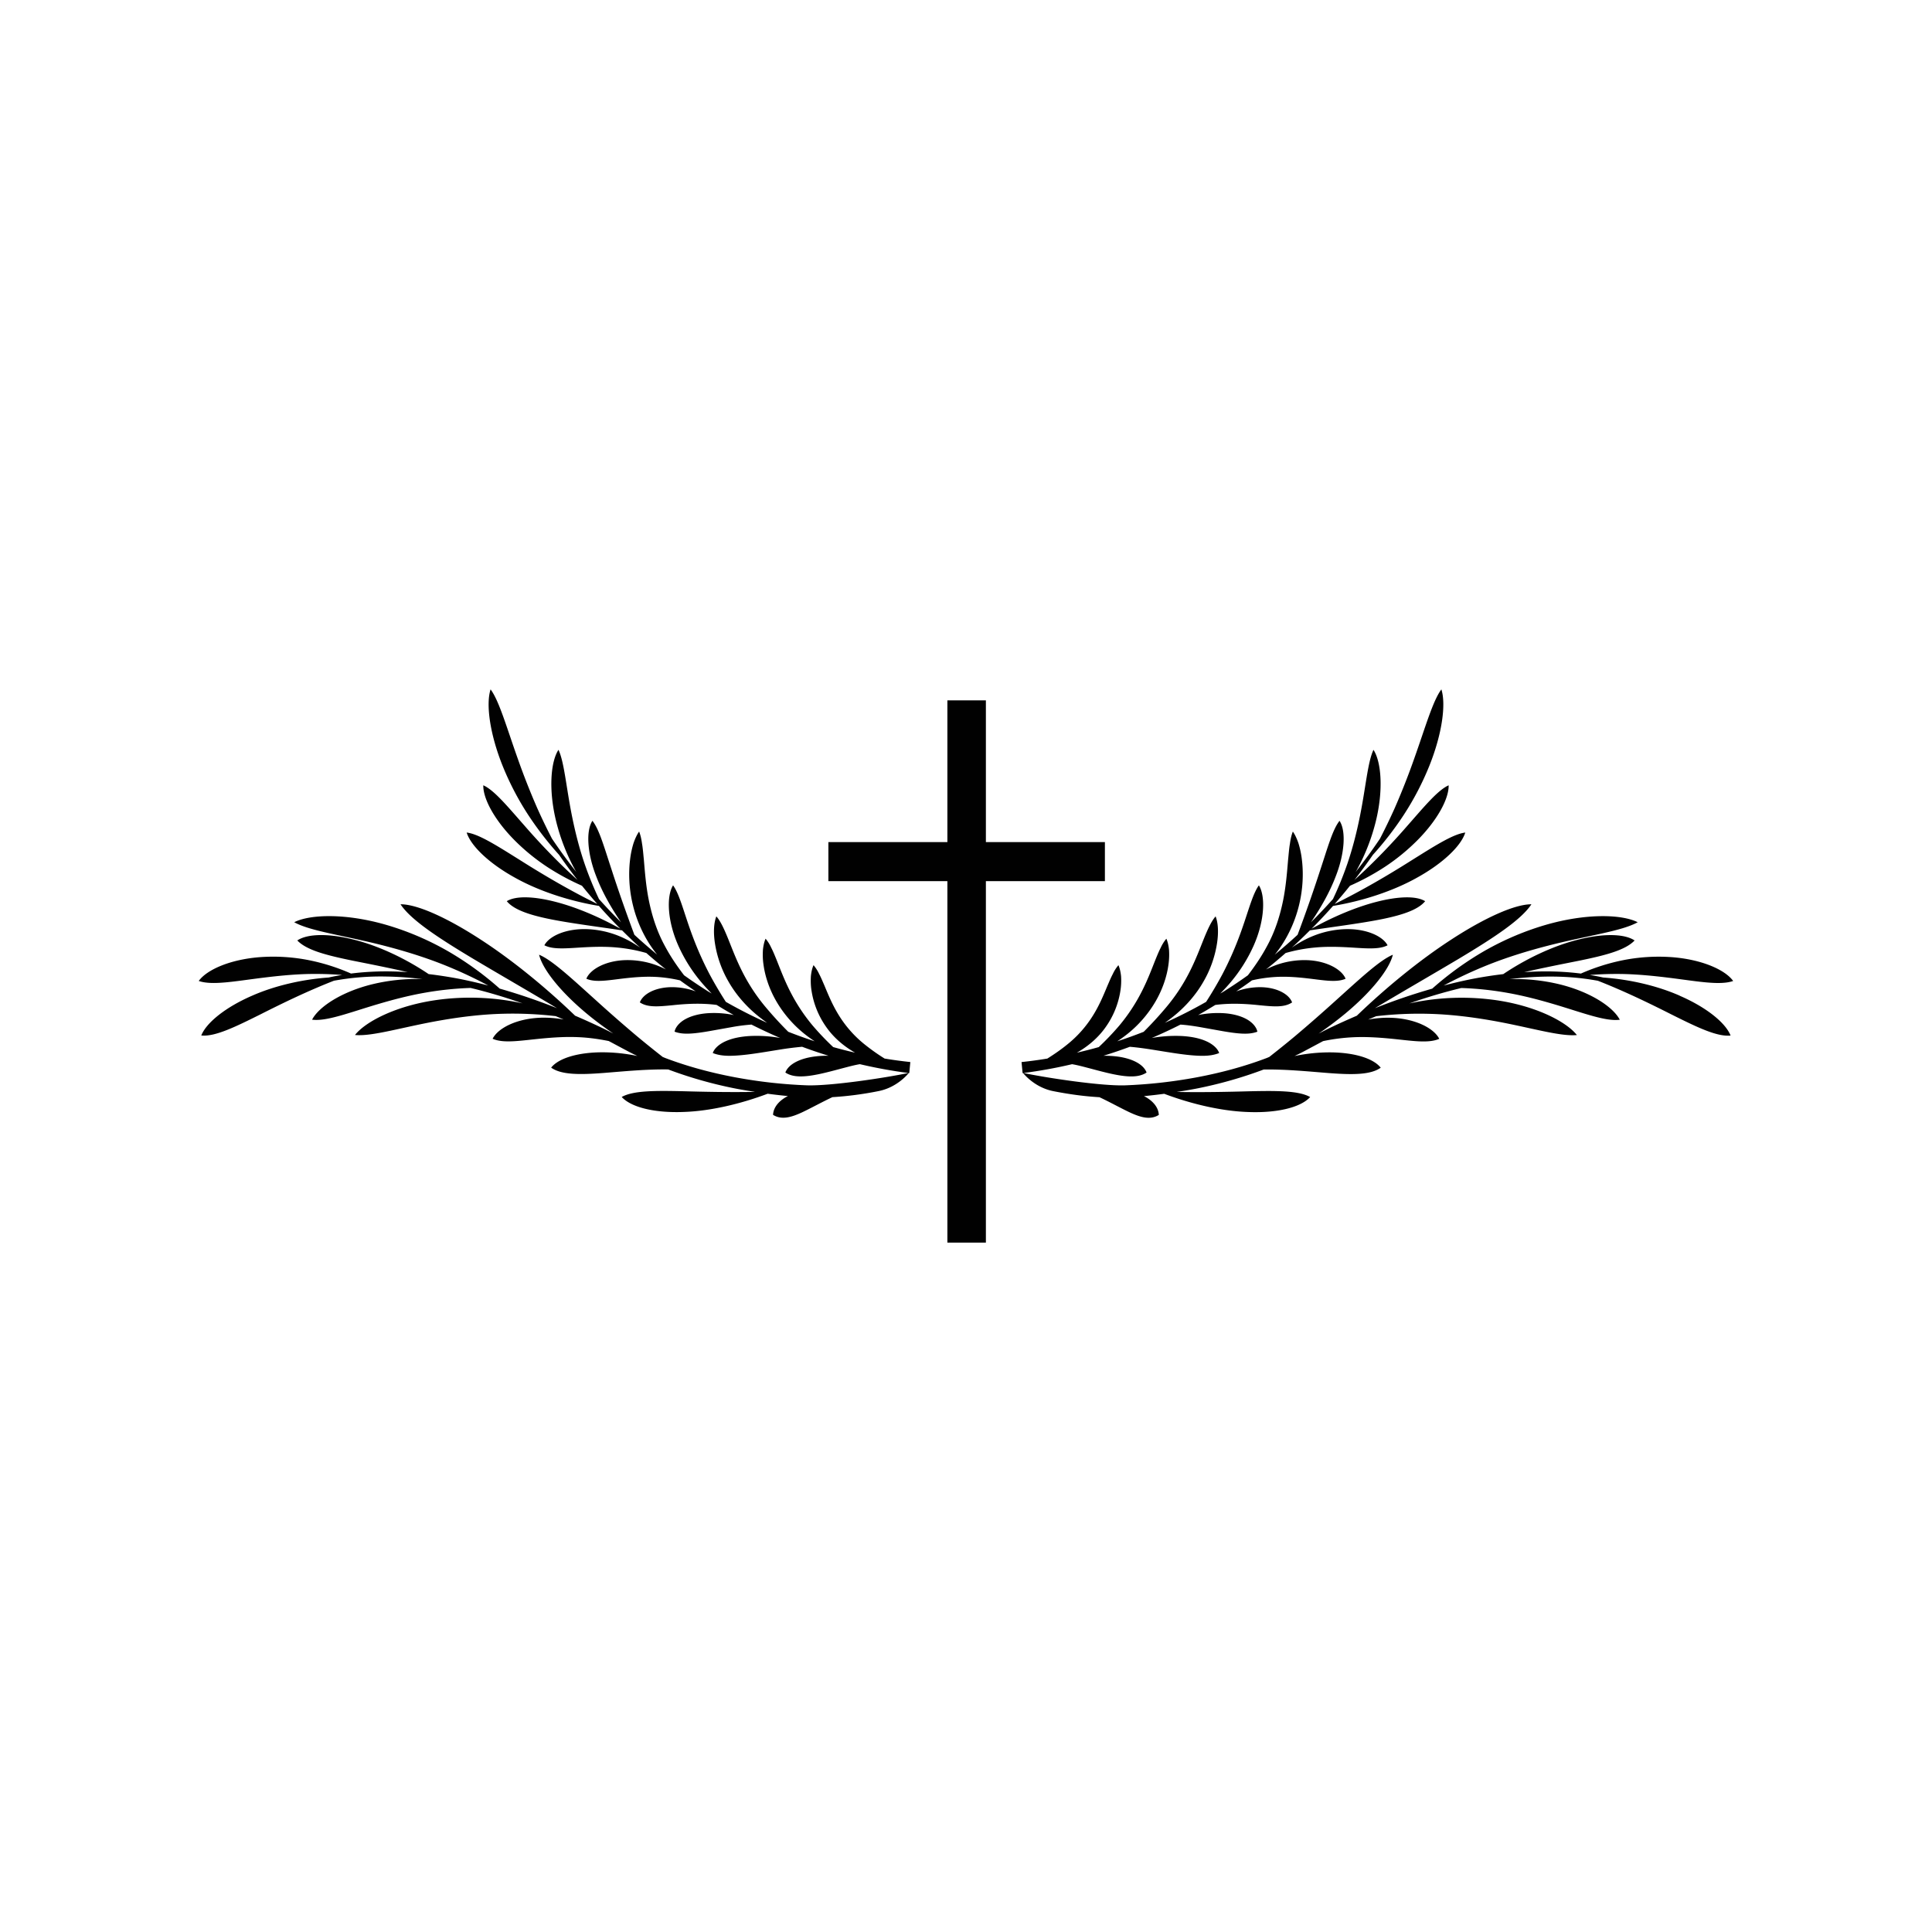 <?xml version="1.0" encoding="UTF-8"?>
<svg data-bbox="20.574 71.364 158.843 57.271" viewBox="0 0 200 200" height="200" width="200" xmlns="http://www.w3.org/2000/svg" data-type="color">
    <g>
        <path fill="#010101" d="M173.882 103.071c-2.309-1.017-5.143-1.682-7.915-1.878a24 24 0 0 0-1.39-.263 36 36 0 0 1 3.448-.101c1.651.039 3.249.204 4.708.383 2.921.359 5.291.826 6.684.338-.843-1.175-3.296-2.25-6.432-2.471a19 19 0 0 0-4.989.324 21.2 21.2 0 0 0-4.341 1.38 29 29 0 0 0-3.675-.225c-.733 0-1.465.032-2.196.079 1.97-.452 3.937-.835 5.684-1.185 2.621-.538 4.763-1.062 5.746-2.095-1.084-.731-3.394-.744-6.089-.023-2.431.637-5.134 1.907-7.508 3.506a45 45 0 0 0-3.185.494 51 51 0 0 0-2.985.69 46 46 0 0 1 4.282-2.015c2.223-.907 4.454-1.58 6.516-2.112 4.13-1.065 7.596-1.483 9.289-2.427-1.625-.825-5.358-.959-9.667.315a29.4 29.4 0 0 0-6.593 2.885 33 33 0 0 0-5.011 3.674 62 62 0 0 0-5.933 2.026c3.003-1.8 6.072-3.562 8.753-5.16 3.54-2.123 6.398-3.997 7.447-5.598-1.707-.011-4.824 1.385-8.336 3.679-3.173 2.061-6.639 4.871-9.736 7.855-.83.358-1.657.726-2.475 1.114-.495.232-.986.482-1.476.733a37 37 0 0 0 2.761-2.072c2.724-2.267 4.565-4.594 4.919-6.086-1.355.557-3.393 2.474-5.944 4.769a154 154 0 0 1-4.16 3.64c-.875.732-1.781 1.458-2.694 2.174-.096.037-.189.081-.285.117-2.348.888-4.775 1.531-7.229 1.992a51 51 0 0 1-7.425.828c-2.458.078-8.093-.771-10.491-1.278a49 49 0 0 0 5.021-.912c.618.104 1.246.281 1.862.44.823.219 1.626.435 2.369.59 1.5.312 2.683.373 3.483-.167-.343-.917-1.628-1.503-3.185-1.675a11 11 0 0 0-1.279-.061 50 50 0 0 0 2.729-.928c.785.064 1.582.178 2.365.301.992.159 1.958.323 2.84.442.883.12 1.683.194 2.353.191.678-.003 1.201-.094 1.691-.287-.166-.493-.695-.946-1.374-1.24-.684-.302-1.534-.467-2.468-.521a14 14 0 0 0-2.99.176l-.15.028a51 51 0 0 0 2.976-1.388c.629.039 1.264.133 1.886.235l2.49.445c.77.134 1.462.232 2.05.255.592.024 1.063-.028 1.536-.2-.094-.48-.522-.97-1.122-1.299-.6-.331-1.37-.534-2.215-.606a10 10 0 0 0-2.703.165c-.032.006-.064.016-.096.022.601-.336 1.192-.69 1.78-1.051 1.578-.21 3.187-.118 4.522.026 1.442.139 2.613.268 3.428-.29-.334-.889-1.634-1.565-3.301-1.576a7.3 7.3 0 0 0-2.484.438c.547-.374 1.094-.748 1.628-1.143a14.6 14.6 0 0 1 2.662-.363c1.013-.041 1.987.036 2.87.132 1.77.193 3.188.5 4.162.062-.395-.966-1.957-1.85-3.995-1.923a8.7 8.7 0 0 0-3.182.499 10 10 0 0 0-1.058.462 54 54 0 0 0 2.026-1.699 16.5 16.5 0 0 1 3.114-.575c1.07-.096 2.106-.074 3.049-.03 1.888.09 3.414.31 4.392-.195-.499-.943-2.185-1.719-4.316-1.673a9.7 9.7 0 0 0-3.311.675c-.805.317-1.581.744-2.288 1.245a55 55 0 0 0 1.874-1.793c2.413-.364 4.983-.685 7.147-1.099 2.219-.43 4.016-.977 4.784-1.921-.943-.58-2.839-.502-5.07.077-2.116.544-4.513 1.559-6.688 2.778a56 56 0 0 0 2.223-2.365c3.027-.5 6.234-1.532 8.757-2.96 2.629-1.461 4.497-3.25 4.932-4.634-1.267.145-3.235 1.426-5.678 2.95-2.293 1.451-5.051 3.07-7.844 4.444a55 55 0 0 0 1.586-1.887 25 25 0 0 0 3.59-1.943 21.3 21.3 0 0 0 3.474-2.853c2-2.042 3.18-4.222 3.15-5.602-1.116.49-2.514 2.191-4.3 4.218-1.541 1.774-3.43 3.762-5.449 5.578a57 57 0 0 0 1.905-2.597 33.6 33.6 0 0 0 3.194-4.132 29.5 29.5 0 0 0 2.643-5.062c1.351-3.36 1.745-6.429 1.254-7.935-.884 1.187-1.648 3.894-2.802 7.139a74 74 0 0 1-2.031 5.159 63 63 0 0 1-1.519 3.15 56 56 0 0 1-2.524 3.454c.037-.066.079-.129.116-.195a20.8 20.8 0 0 0 1.959-4.99c.828-3.316.575-6.243-.227-7.459-.604 1.278-.788 3.841-1.414 6.931-.313 1.543-.727 3.221-1.307 4.911a35 35 0 0 1-1.474 3.606c-.742.826-1.5 1.633-2.285 2.408 1.027-1.501 1.935-3.103 2.541-4.68.969-2.429 1.114-4.785.425-5.829-.719.91-1.22 2.754-1.993 5.083a160 160 0 0 1-2.349 6.715 53 53 0 0 1-2.366 2.057c.023-.029.049-.054.072-.084 1.185-1.472 2.013-3.272 2.436-5.007.43-1.74.467-3.39.307-4.71a9.3 9.3 0 0 0-.363-1.743c-.171-.493-.362-.897-.577-1.198-.135.338-.234.759-.301 1.248-.087.489-.127 1.049-.19 1.662-.106 1.227-.208 2.676-.517 4.217-.312 1.534-.814 3.186-1.676 4.75-.553 1.037-1.232 2.041-1.97 3.001a51 51 0 0 1-2.524 1.692c-.111.07-.227.13-.338.199.372-.377.736-.765 1.079-1.174a16 16 0 0 0 2.369-3.764c1.172-2.619 1.239-5.169.553-6.263-.722.992-1.165 3.024-2.084 5.429a34 34 0 0 1-1.713 3.809 41 41 0 0 1-1.667 2.824 50 50 0 0 1-4.274 2.172q.43-.302.842-.632c1.279-1.01 2.397-2.29 3.169-3.657a11.4 11.4 0 0 0 1.391-3.935c.181-1.179.109-2.149-.144-2.797-.432.484-.803 1.298-1.212 2.299-.404 1.004-.847 2.193-1.47 3.417a19 19 0 0 1-2.443 3.704 39 39 0 0 1-2.321 2.527q-1.354.534-2.732.983.458-.303.897-.641a12.1 12.1 0 0 0 3.069-3.496c.757-1.304 1.178-2.654 1.329-3.792a7.2 7.2 0 0 0 .059-1.543c-.048-.455-.138-.842-.274-1.149a4 4 0 0 0-.581.927c-.194.371-.369.808-.565 1.284-.38.957-.804 2.088-1.402 3.256a18.6 18.6 0 0 1-2.334 3.537 28 28 0 0 1-2.118 2.217q-1.129.318-2.269.58c1.176-.661 2.241-1.579 2.995-2.664a8.8 8.8 0 0 0 1.513-3.725 6.8 6.8 0 0 0 .071-1.534c-.048-.452-.137-.835-.273-1.138a4 4 0 0 0-.581.913c-.195.364-.37.793-.571 1.254-.388.93-.833 2.012-1.5 3.071a11.8 11.8 0 0 1-2.697 3.014c-.623.505-1.305.974-2.008 1.417q-1.332.219-2.673.362l.111 1.147.055-.008c.074.095 1.195 1.495 3.135 1.875 1.654.324 3.202.534 4.767.625 1.135.532 2.23 1.148 3.183 1.593 1.124.516 2.101.777 2.961.238-.037-.791-.627-1.486-1.536-1.946.7-.064 1.398-.147 2.095-.239 2.822 1.064 5.968 1.802 8.718 1.887 2.958.113 5.396-.466 6.391-1.55-1.183-.671-3.48-.66-6.301-.598-2.261.063-4.874.118-7.504.069.745-.118 1.491-.236 2.232-.387a44 44 0 0 0 6.761-1.935c2.328-.035 4.71.211 6.77.37 2.345.176 4.285.204 5.345-.558-.773-.977-2.747-1.569-5.205-1.587a17.7 17.7 0 0 0-3.716.381c.306-.152.615-.296.917-.459.688-.363 1.364-.729 2.041-1.088a20 20 0 0 1 3.147-.401c1.28-.057 2.515.024 3.639.127 2.25.209 4.062.559 5.236.037-.566-1.119-2.533-2.114-5.063-2.18-.734-.02-1.511.047-2.294.186.274-.119.55-.231.825-.346 1.781-.209 3.6-.293 5.378-.249 2.254.052 4.438.328 6.425.669 3.98.684 7.154 1.707 8.976 1.53-1.127-1.422-4.369-3.077-8.603-3.643a25.4 25.4 0 0 0-6.777.016c-.656.091-1.31.213-1.961.353a55 55 0 0 1 5.372-1.595c1.59.049 3.21.222 4.772.5 1.703.3 3.332.735 4.813 1.172 2.965.875 5.33 1.813 6.826 1.612-.697-1.337-3.068-2.899-6.277-3.677a19.4 19.4 0 0 0-5.151-.523 36 36 0 0 1 3.728-.265c1.819-.03 3.645.098 5.438.433 2.671 1.041 5.341 2.337 7.62 3.49 2.578 1.285 4.701 2.328 6.112 2.178-.528-1.33-2.518-2.931-5.273-4.123Z" data-color="1"/>
        <path fill="#010101" d="M94.246 109.943a46 46 0 0 1-2.672-.362 21 21 0 0 1-2.008-1.417 11.8 11.8 0 0 1-2.698-3.014c-.667-1.059-1.112-2.141-1.5-3.071-.201-.461-.376-.89-.571-1.254a4 4 0 0 0-.581-.913c-.136.304-.225.687-.273 1.138-.025.448-.025.969.071 1.534a8.8 8.8 0 0 0 1.513 3.725c.754 1.085 1.819 2.003 2.995 2.664a48 48 0 0 1-2.269-.58 28 28 0 0 1-2.118-2.217 18.6 18.6 0 0 1-2.334-3.537c-.598-1.169-1.021-2.299-1.402-3.256-.196-.476-.371-.913-.565-1.284a4 4 0 0 0-.581-.927c-.136.307-.225.694-.274 1.149-.028.451-.028.975.059 1.543.151 1.138.573 2.489 1.329 3.792a12.2 12.2 0 0 0 3.069 3.496q.44.34.897.641a50 50 0 0 1-2.732-.983 39 39 0 0 1-2.32-2.527 19 19 0 0 1-2.443-3.704c-.622-1.224-1.065-2.413-1.47-3.417-.409-1.002-.78-1.815-1.212-2.299-.254.648-.326 1.618-.144 2.797a11.4 11.4 0 0 0 1.391 3.935c.772 1.367 1.891 2.647 3.169 3.657.275.222.558.429.842.632a50 50 0 0 1-4.274-2.172 41 41 0 0 1-1.667-2.824 34 34 0 0 1-1.713-3.809c-.92-2.405-1.362-4.438-2.084-5.429-.686 1.094-.619 3.644.553 6.263a16 16 0 0 0 2.369 3.764c.343.41.707.797 1.079 1.174-.112-.069-.227-.129-.338-.199a52 52 0 0 1-2.524-1.692c-.738-.96-1.417-1.964-1.97-3.001-.861-1.564-1.364-3.215-1.676-4.75-.31-1.54-.411-2.99-.517-4.217-.063-.613-.103-1.172-.19-1.662-.067-.49-.166-.91-.301-1.248-.215.301-.406.706-.577 1.198a9.5 9.5 0 0 0-.363 1.743c-.16 1.32-.123 2.97.307 4.71.423 1.735 1.251 3.535 2.436 5.007l.072.084a53 53 0 0 1-2.366-2.057c-.871-2.335-1.7-4.7-2.349-6.715-.773-2.329-1.274-4.174-1.993-5.083-.689 1.044-.544 3.401.425 5.829.606 1.577 1.515 3.179 2.541 4.68a55 55 0 0 1-2.286-2.408 35 35 0 0 1-1.474-3.606c-.58-1.689-.993-3.368-1.307-4.911-.626-3.09-.809-5.653-1.414-6.931-.802 1.216-1.055 4.144-.227 7.459a20.8 20.8 0 0 0 1.959 4.99c.036.066.078.129.116.195a56 56 0 0 1-2.524-3.455 62 62 0 0 1-1.519-3.149 74 74 0 0 1-2.031-5.159c-1.154-3.245-1.917-5.952-2.802-7.139-.491 1.507-.097 4.575 1.254 7.935a29.4 29.4 0 0 0 2.642 5.062 34 34 0 0 0 3.194 4.132 57 57 0 0 0 1.905 2.597c-2.019-1.817-3.907-3.804-5.449-5.578-1.786-2.027-3.184-3.728-4.3-4.218-.03 1.381 1.15 3.56 3.15 5.602a21.3 21.3 0 0 0 3.474 2.853 25 25 0 0 0 3.59 1.943q.773.962 1.586 1.887c-2.793-1.373-5.55-2.993-7.843-4.444-2.444-1.525-4.411-2.806-5.679-2.95.435 1.383 2.303 3.173 4.932 4.634 2.523 1.428 5.73 2.46 8.757 2.96a56 56 0 0 0 2.223 2.365c-2.175-1.219-4.573-2.233-6.688-2.778-2.231-.579-4.127-.657-5.07-.077.768.944 2.565 1.491 4.784 1.921 2.164.415 4.734.735 7.147 1.099a55 55 0 0 0 1.874 1.793 11 11 0 0 0-2.288-1.245 9.7 9.7 0 0 0-3.311-.675c-2.131-.046-3.817.73-4.316 1.673.978.505 2.504.285 4.392.195.943-.044 1.979-.066 3.049.03a16.5 16.5 0 0 1 3.114.575 54 54 0 0 0 2.026 1.699 9 9 0 0 0-1.058-.462 8.7 8.7 0 0 0-3.182-.499c-2.038.073-3.601.957-3.995 1.923.974.438 2.392.132 4.162-.062.884-.095 1.857-.173 2.87-.132.877.033 1.78.161 2.662.363.534.395 1.081.769 1.628 1.143a7.3 7.3 0 0 0-2.484-.438c-1.667.01-2.967.686-3.301 1.576.815.557 1.986.429 3.428.29 1.334-.144 2.944-.236 4.522-.026.588.361 1.179.715 1.78 1.051l-.096-.022a10 10 0 0 0-2.703-.165c-.845.072-1.614.275-2.215.606-.6.329-1.028.82-1.122 1.299.473.172.945.224 1.536.2.588-.023 1.28-.121 2.05-.255l2.49-.445a19 19 0 0 1 1.886-.235q1.469.744 2.976 1.388l-.15-.028a14 14 0 0 0-2.99-.176c-.934.055-1.784.219-2.468.521-.679.294-1.208.746-1.374 1.24.49.193 1.014.284 1.691.287.67.003 1.47-.072 2.353-.191s1.848-.283 2.84-.442a33 33 0 0 1 2.365-.301q1.353.504 2.729.928c-.443-.005-.872.014-1.279.061-1.557.171-2.842.758-3.185 1.675.8.54 1.983.478 3.483.167.742-.155 1.545-.371 2.368-.59.615-.158 1.244-.336 1.862-.44 1.659.389 3.334.699 5.021.912-2.399.507-8.033 1.356-10.491 1.278a51 51 0 0 1-7.425-.828c-2.454-.461-4.881-1.104-7.229-1.992-.096-.036-.189-.08-.285-.117a112 112 0 0 1-2.694-2.174 151 151 0 0 1-4.16-3.64c-2.551-2.296-4.589-4.213-5.944-4.769.354 1.492 2.195 3.819 4.919 6.086.845.704 1.779 1.4 2.761 2.072-.49-.251-.981-.502-1.477-.733a76 76 0 0 0-2.475-1.114c-3.097-2.984-6.563-5.794-9.736-7.855-3.511-2.293-6.628-3.69-8.336-3.679 1.048 1.602 3.907 3.475 7.447 5.598 2.681 1.599 5.75 3.361 8.753 5.16a61 61 0 0 0-5.933-2.026 33 33 0 0 0-5.011-3.674 29.4 29.4 0 0 0-6.593-2.885c-4.309-1.274-8.042-1.139-9.667-.315 1.693.944 5.159 1.362 9.289 2.427 2.062.532 4.293 1.205 6.516 2.112a46 46 0 0 1 4.282 2.015 51 51 0 0 0-2.986-.69 46 46 0 0 0-3.185-.494c-2.373-1.599-5.077-2.869-7.508-3.506-2.695-.721-5.005-.708-6.089.023.982 1.033 3.125 1.556 5.746 2.095 1.747.349 3.714.733 5.684 1.185a35 35 0 0 0-2.196-.079c-1.226 0-2.455.071-3.674.225a21 21 0 0 0-4.341-1.38 19 19 0 0 0-4.99-.324c-3.136.22-5.589 1.296-6.432 2.471 1.393.488 3.763.021 6.684-.338 1.459-.179 3.057-.344 4.708-.383a36 36 0 0 1 3.448.101c-.465.076-.929.159-1.39.263-2.772.196-5.606.861-7.915 1.878-2.754 1.192-4.745 2.793-5.273 4.123 1.411.149 3.534-.894 6.112-2.178 2.279-1.153 4.949-2.449 7.62-3.49a27 27 0 0 1 5.438-.433c1.246.021 2.49.114 3.728.265a19.4 19.4 0 0 0-5.151.523c-3.21.778-5.58 2.34-6.277 3.677 1.495.201 3.861-.737 6.826-1.612 1.481-.437 3.11-.872 4.813-1.172a33.6 33.6 0 0 1 4.772-.5c1.813.437 3.604.973 5.372 1.595a27 27 0 0 0-1.961-.353c-2.338-.321-4.67-.3-6.777-.016-4.233.566-7.476 2.221-8.603 3.643 1.821.177 4.996-.846 8.976-1.53 1.987-.341 4.171-.617 6.425-.669 1.778-.044 3.597.04 5.379.249q.413.17.825.346a11.5 11.5 0 0 0-2.294-.186c-2.531.066-4.498 1.061-5.063 2.18 1.174.522 2.985.171 5.236-.037 1.124-.103 2.359-.184 3.639-.127 1.039.044 2.103.19 3.147.401.677.359 1.353.725 2.041 1.088.302.163.611.307.917.459a17.7 17.7 0 0 0-3.716-.381c-2.458.018-4.433.61-5.205 1.587 1.06.761 3 .734 5.345.558 2.061-.159 4.443-.406 6.771-.37a44 44 0 0 0 6.761 1.935c.741.151 1.487.269 2.232.387-2.629.049-5.242-.006-7.504-.069-2.821-.062-5.118-.073-6.301.598.995 1.084 3.433 1.663 6.391 1.55 2.75-.085 5.896-.824 8.718-1.887.697.092 1.395.175 2.095.239-.909.461-1.5 1.155-1.537 1.946.86.539 1.836.278 2.961-.238.953-.445 2.048-1.06 3.183-1.593a35 35 0 0 0 4.767-.625c1.94-.38 3.061-1.78 3.135-1.875l.055.008.111-1.147Z" data-color="1"/>
        <path fill="#010101" d="M114.379 87.171h-12.32V72.503h-3.986v14.668H85.754v4.043h12.319v37.421h3.986V91.214h12.32z" data-color="1"/>
    </g>
</svg>

